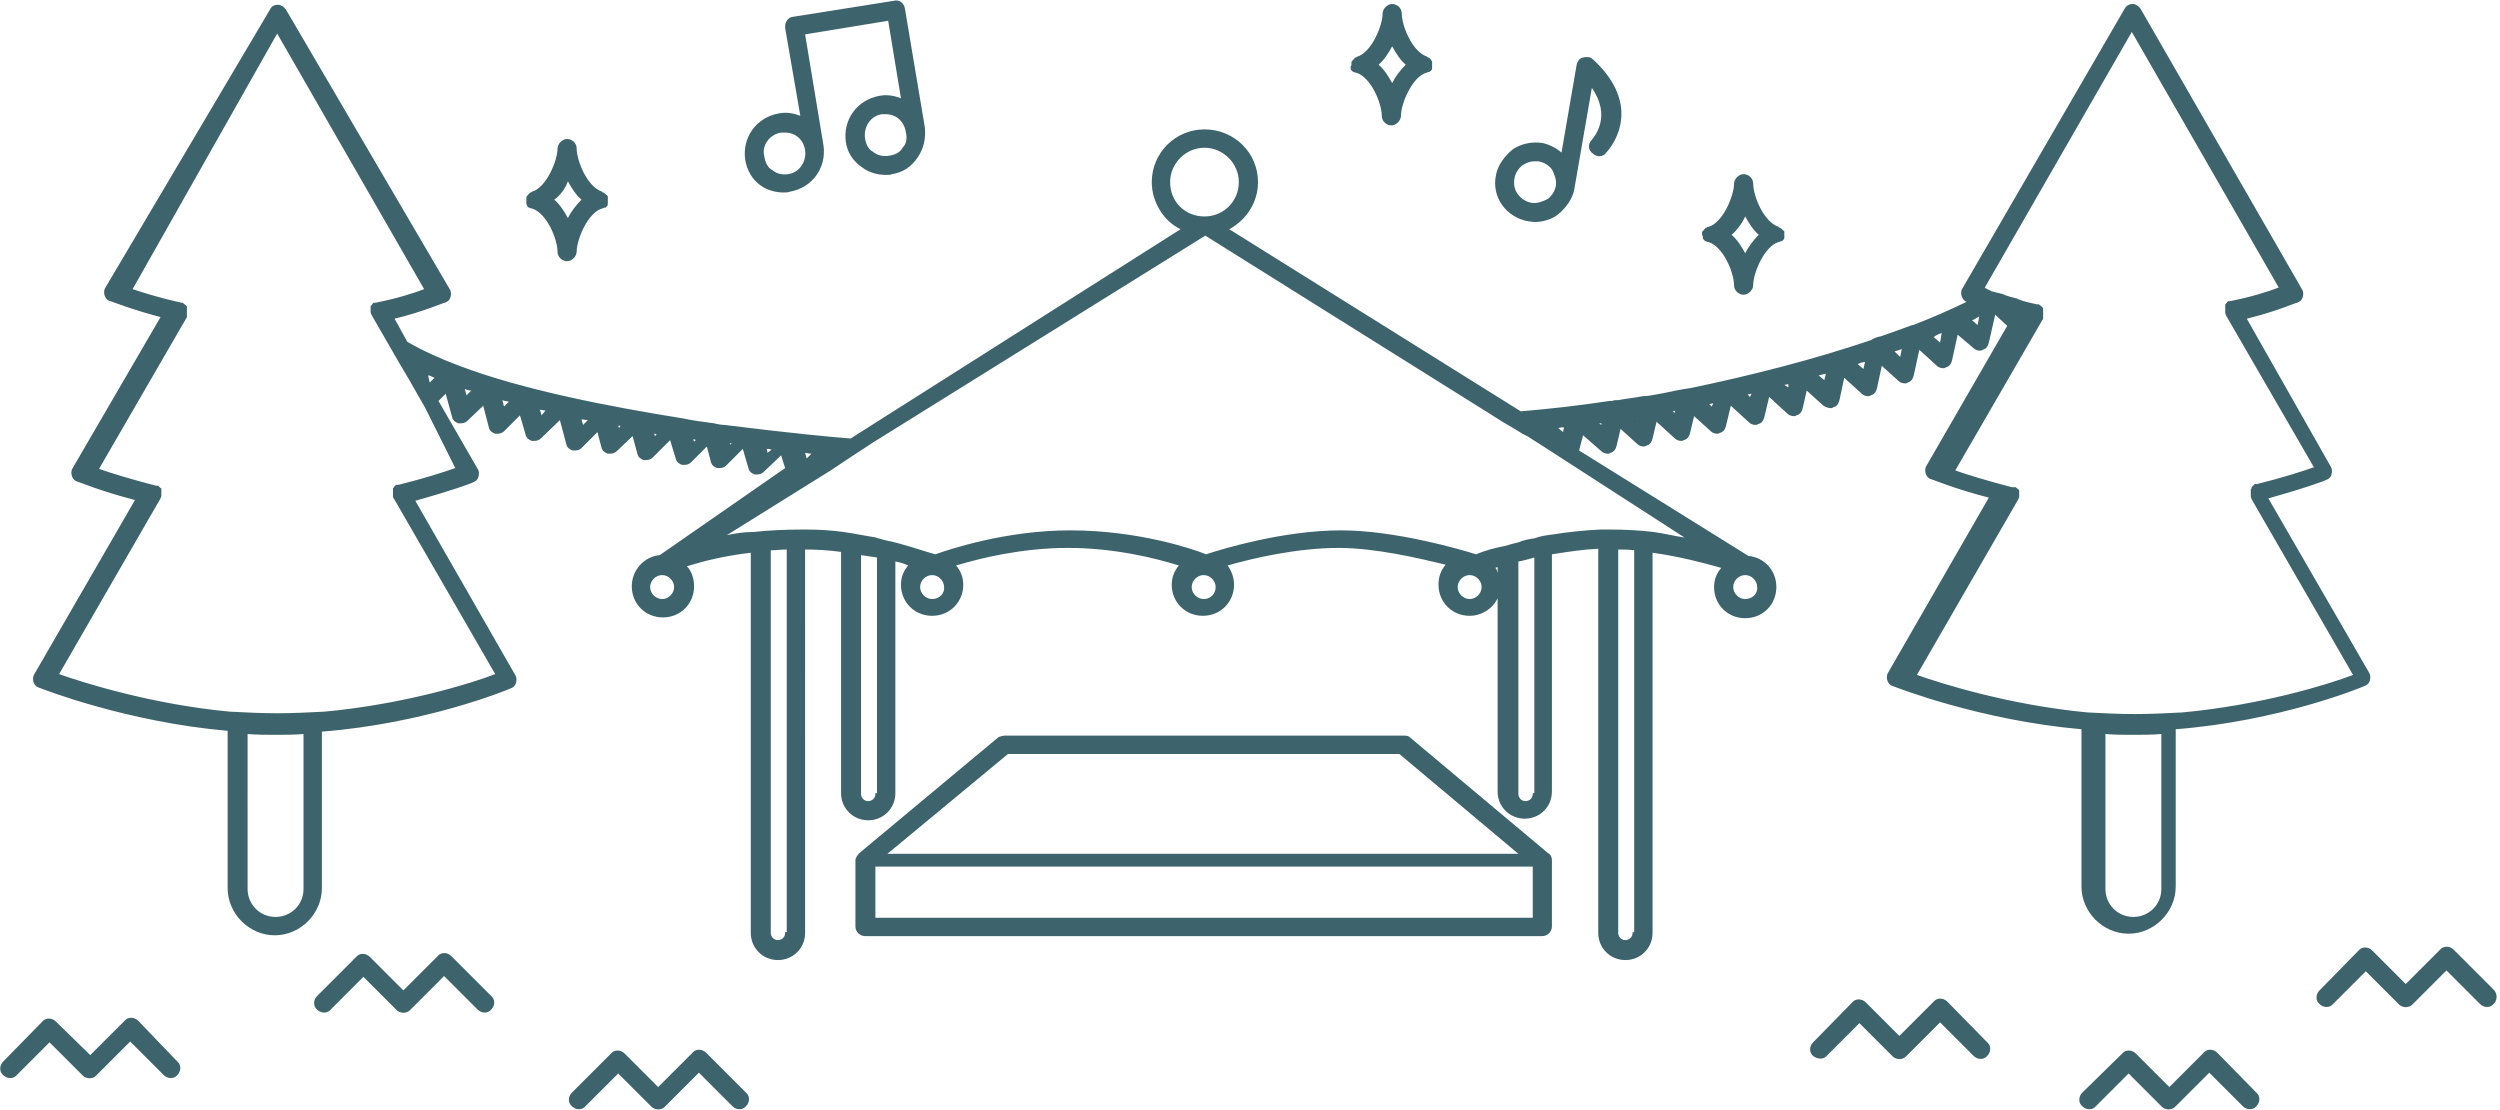 <?xml version="1.0" encoding="utf-8"?>
<!-- Generator: Adobe Illustrator 23.0.1, SVG Export Plug-In . SVG Version: 6.00 Build 0)  -->
<svg version="1.1" id="レイヤー_1" xmlns="http://www.w3.org/2000/svg" xmlns:xlink="http://www.w3.org/1999/xlink" x="0px"
	 y="0px" width="313px" height="139px" viewBox="0 0 313 139" enable-background="new 0 0 313 139" xml:space="preserve">
<g>
	<path fill="#3D646C" d="M229.2,51.1c0.1,0,0.2,0,0.3-0.1c0.5-0.1,0.7-0.5,0.8-0.9l0.6-2.8l2.2,2c0.2,0.2,0.5,0.3,0.8,0.3
		c0.1,0,0.2,0,0.3-0.1c0.5-0.1,0.7-0.5,0.8-0.9l0.6-2.8l2.1,1.9c0.2,0.2,0.5,0.3,0.8,0.3c0.1,0,0.2,0,0.3-0.1
		c0.5-0.1,0.7-0.5,0.8-0.9l0.7-3.2l2.2,2c0.2,0.2,0.5,0.3,0.8,0.3c0.1,0,0.2,0,0.3-0.1c0.5-0.1,0.7-0.5,0.8-0.9l0.7-3.2l2,1.7
		c0.2,0.2,0.5,0.3,0.8,0.3c0.1,0,0.2,0,0.3-0.1c0.5-0.1,0.7-0.5,0.8-0.9l0.8-3.5l1.5,1.4l-10.1,17.5c-0.2,0.3-0.2,0.7-0.1,1
		s0.3,0.6,0.7,0.7c0.1,0,2.9,1.2,7.2,2.3l-12.6,21.9c-0.2,0.3-0.2,0.7-0.1,1c0.1,0.3,0.3,0.6,0.7,0.7c0.5,0.2,11,4.3,23.6,5.4V111
		c0,3.2,2.7,5.9,5.9,5.9s5.9-2.7,5.9-5.9V91.3c12.9-1,23.2-5.2,23.6-5.4c0.3-0.1,0.6-0.3,0.7-0.7c0.1-0.3,0.1-0.7-0.1-1l-12.6-21.8
		c4.3-1.2,7.1-2.2,7.2-2.3c0.3-0.1,0.6-0.3,0.7-0.7c0.1-0.3,0.1-0.7-0.1-1l-10.5-18.5c3.7-0.9,6.1-2,6.3-2c0.3-0.1,0.6-0.3,0.7-0.7
		c0.1-0.3,0.1-0.7-0.1-1L268,1.1c-0.2-0.3-0.6-0.6-1-0.6s-0.8,0.2-1,0.6l-20.3,35c-0.2,0.3-0.2,0.7-0.1,1c0.1,0.2,0.2,0.5,0.6,0.7
		c-2.1,1-4.3,2-6.7,2.9c0,0,0,0-0.1,0c-1.3,0.5-2.5,0.9-3.9,1.4c-0.5,0.1-0.8,0.2-1.3,0.5c-7.1,2.4-14.9,4.4-22.6,6
		c-0.2,0-0.5,0.1-0.7,0.1c-1.2,0.2-2.4,0.5-3.6,0.7c-0.6,0.1-1,0.2-1.6,0.2c-1,0.2-2.1,0.3-3.1,0.5c-0.1,0-0.2,0-0.3,0
		c-0.1,0-0.2,0-0.5,0.1c-0.1,0-0.2,0-0.3,0c-3.9,0.6-7.6,1-11.1,1.3l-36.5-22.8c2.2-1.2,3.6-3.4,3.6-5.9c0-3.7-3-6.6-6.7-6.6
		s-6.6,3-6.6,6.6c0,2.5,1.5,4.9,3.6,5.9l-41.3,26.2c-1.6-0.1-7.9-0.7-15.8-1.7c-0.5,0-0.8-0.1-1.3-0.2c-1.3-0.2-2.5-0.3-3.8-0.6l0,0
		c-9.4-1.5-20.2-3.6-28.1-6.6l0,0c-2.4-0.9-4.6-1.9-6.5-3l-1.6-2.9c3.7-0.9,6.1-2,6.3-2c0.3-0.1,0.6-0.3,0.7-0.7
		c0.1-0.3,0.1-0.7-0.1-1l-20.5-35c-0.2-0.3-0.6-0.6-1-0.6c-0.5,0-0.8,0.2-1,0.6L13.2,36c-0.2,0.3-0.2,0.7-0.1,1
		c0.1,0.3,0.3,0.6,0.7,0.7c0.1,0,2.5,1,6.3,2L9.1,58.6c-0.2,0.3-0.2,0.7-0.1,1c0.1,0.3,0.3,0.6,0.7,0.7c0.1,0,2.9,1.2,7.2,2.3
		L4.3,84.4c-0.2,0.3-0.2,0.7-0.1,1c0.1,0.3,0.3,0.6,0.7,0.7c0.5,0.2,11,4.3,23.6,5.4v19.7c0,3.2,2.7,5.9,5.9,5.9s5.9-2.7,5.9-5.9
		V91.6c12.9-1,23.2-5.2,23.6-5.4c0.3-0.1,0.6-0.3,0.7-0.7c0.1-0.3,0.1-0.7-0.1-1L52,62.7c4.3-1.2,7.1-2.2,7.2-2.3
		c0.3-0.1,0.6-0.3,0.7-0.7s0.1-0.7-0.1-1l-4.9-8.5l0.9-0.9l0.8,2.9c0.1,0.5,0.5,0.7,0.8,0.8c0.1,0,0.2,0,0.3,0
		c0.3,0,0.6-0.1,0.8-0.3l2-1.9l0.7,2.7c0.1,0.5,0.5,0.7,0.8,0.8c0.1,0,0.2,0,0.3,0c0.3,0,0.6-0.1,0.8-0.3l2-2l0.7,2.4
		c0.1,0.5,0.5,0.7,0.8,0.8c0.1,0,0.2,0,0.3,0c0.3,0,0.6-0.1,0.8-0.3l2.4-2.3l0.8,3c0.1,0.5,0.5,0.7,0.8,0.8c0.1,0,0.2,0,0.3,0
		c0.3,0,0.6-0.1,0.8-0.3l2-2l0.5,1.9c0.1,0.5,0.5,0.7,0.8,0.8c0.1,0,0.2,0,0.3,0c0.3,0,0.6-0.1,0.8-0.3l2-1.9l0.6,2.2
		c0.1,0.5,0.5,0.7,0.8,0.8c0.1,0,0.2,0,0.3,0c0.3,0,0.6-0.1,0.8-0.3l2.2-2.2l0.7,2.3c0.1,0.5,0.5,0.7,0.8,0.8c0.1,0,0.2,0,0.3,0
		c0.3,0,0.6-0.1,0.8-0.3l2-2l0.5,1.9c0.1,0.5,0.5,0.7,0.8,0.8c0.1,0,0.2,0,0.3,0c0.3,0,0.6-0.1,0.8-0.3l2.1-2.1l0.7,2.4
		c0.1,0.5,0.5,0.7,0.8,0.8c0.1,0,0.2,0,0.3,0c0.3,0,0.6-0.1,0.8-0.3l2.2-2.1l0.5,1.6L82.6,69.5c-2,0.2-3.5,1.9-3.5,3.9
		c0,2.2,1.7,3.9,3.9,3.9s3.9-1.7,3.9-3.9c0-0.9-0.3-1.9-0.9-2.5c1.9-0.6,4.6-1.3,8-1.7v47.6c0,1.9,1.5,3.4,3.4,3.4s3.4-1.5,3.4-3.4
		V68.8c1.5,0,3.1,0.1,4.5,0.3v30.2c0,1.9,1.5,3.4,3.4,3.4s3.4-1.5,3.4-3.4v-29c0.6,0.1,1.2,0.3,1.6,0.5c-0.6,0.7-0.9,1.5-0.9,2.4
		c0,2.2,1.7,3.9,3.9,3.9s3.9-1.7,3.9-3.9c0-0.9-0.3-1.7-0.9-2.4c3-0.9,8.2-2.2,14-2.2c5.9,0,11,1.3,13.9,2.2
		c-0.6,0.7-0.9,1.5-0.9,2.4c0,2.2,1.7,3.9,3.9,3.9s3.9-1.7,3.9-3.9c0-0.9-0.3-1.7-0.8-2.4c3.1-0.9,8.7-2.2,13.9-2.2
		c4.6,0,10.1,1.3,13.4,2.1c-0.6,0.7-0.9,1.5-0.9,2.5c0,2.2,1.7,3.9,3.9,3.9c1.5,0,2.9-0.9,3.5-2.2v24.2c0,1.9,1.5,3.4,3.4,3.4
		c1.9,0,3.4-1.5,3.4-3.4V69.4c1.9-0.3,3.8-0.6,5.8-0.7v48.1c0,1.9,1.5,3.4,3.4,3.4c1.9,0,3.4-1.5,3.4-3.4V69.2
		c3.5,0.5,6.5,1.3,8.6,1.9c-0.6,0.7-0.9,1.5-0.9,2.4c0,2.2,1.7,3.9,3.9,3.9s3.9-1.7,3.9-3.9c0-2.1-1.5-3.7-3.5-3.9l-21.2-13.2
		l0.5-1.9l2.3,2c0.2,0.2,0.5,0.3,0.8,0.3c0.1,0,0.2,0,0.3-0.1c0.5-0.1,0.7-0.5,0.8-0.9l0.5-2.1l2.1,1.9c0.2,0.2,0.5,0.3,0.8,0.3
		c0.1,0,0.2,0,0.3-0.1c0.5-0.1,0.7-0.5,0.8-0.9l0.5-2.1l2.3,2.1c0.2,0.2,0.5,0.3,0.8,0.3c0.1,0,0.2,0,0.3-0.1
		c0.5-0.1,0.7-0.5,0.8-0.9l0.5-2.1l2.1,1.9c0.2,0.2,0.5,0.3,0.8,0.3c0.1,0,0.2,0,0.3-0.1c0.5-0.1,0.7-0.5,0.8-0.9l0.6-2.5l2.3,2.1
		c0.2,0.2,0.5,0.3,0.8,0.3c0.1,0,0.2,0,0.3-0.1c0.5-0.1,0.7-0.5,0.8-0.9l0.6-2.5l2.3,2.1c0.2,0.2,0.5,0.3,0.8,0.3
		c0.1,0,0.2,0,0.3-0.1c0.5-0.1,0.7-0.5,0.8-0.9l0.5-2.2l2.1,1.9C228.6,51,229,51.1,229.2,51.1z M82.9,75c-0.8,0-1.5-0.7-1.5-1.5
		c0-0.8,0.7-1.5,1.5-1.5c0.8,0,1.5,0.7,1.5,1.5C84.4,74.3,83.7,75,82.9,75z M218.5,75c-0.8,0-1.5-0.7-1.5-1.5c0-0.8,0.7-1.5,1.5-1.5
		s1.5,0.7,1.5,1.5C220.1,74.3,219.4,75,218.5,75z M247.6,40.7l-0.7-0.6c0.3-0.1,0.6-0.3,0.9-0.5L247.6,40.7z M270.6,111.3
		c0,2-1.6,3.5-3.5,3.5c-2,0-3.5-1.6-3.5-3.5V91.9c1.2,0.1,2.3,0.1,3.5,0.1c1.2,0,2.3,0,3.5-0.1V111.3z M248.5,36l18.4-32l18.4,32
		c-1.3,0.5-3.5,1.2-6.1,1.7l0,0h-0.1H279l0,0l0,0c0,0-0.1,0-0.1,0.1c0,0-0.1,0-0.1,0.1c0,0,0,0-0.1,0.1c0,0,0,0.1-0.1,0.1v0.1v0.1
		v0.1v0.1v0.1v0.1V39v0.1c0,0,0,0,0,0.1l0,0c0,0.1,0.1,0.2,0.1,0.3l11,19c-1.4,0.5-3.9,1.3-7.1,2.1l0,0h-0.1h-0.1l0,0c0,0,0,0-0.1,0
		c0,0,0,0-0.1,0.1l-0.1,0.1c0,0,0,0-0.1,0.1l-0.1,0.1c0,0,0,0,0,0.1c0,0,0,0.1-0.1,0.1v0.1v0.1v0.1v0.1V62v0.1c0,0,0,0,0,0.1l0,0
		c0,0.1,0.1,0.2,0.1,0.3l12.7,22c-3.1,1.2-11.6,3.8-21.4,4.7c-2,0.1-3.9,0.2-5.9,0.2s-3.9-0.1-5.9-0.2c-9.7-0.9-18.3-3.6-21.4-4.7
		l12.7-22c0-0.1,0.1-0.2,0.1-0.2l0,0c0,0,0,0,0-0.1v-0.1V62v-0.1v-0.1v-0.1v-0.1v-0.1v-0.1c0,0,0-0.1-0.1-0.1c0,0,0,0-0.1-0.1
		l-0.1-0.1c0,0-0.1,0-0.1-0.1c0,0,0,0-0.1,0l0,0H252h-0.1l0,0c-3.1-0.8-5.7-1.6-7.1-2.1l11-19l0,0v-0.1v-0.1l0,0c0,0,0,0,0-0.1v-0.1
		v-0.1V39v-0.1v-0.1v-0.1v-0.1c0,0,0-0.1-0.1-0.1c0,0,0-0.1-0.1-0.1c0,0,0-0.1-0.1-0.1c0,0,0,0-0.1-0.1c0,0-0.1,0-0.1-0.1l0,0l0,0
		h-0.1l0,0H255l0,0c-0.8-0.2-1.5-0.3-2.2-0.6c-0.1,0-0.1,0-0.2-0.1c-0.7-0.2-1.3-0.3-1.9-0.6c-0.5-0.1-0.8-0.2-1.2-0.3h-0.1
		C248.9,36.2,248.7,36.2,248.5,36z M243.1,41.7l-0.2,1.2l-0.8-0.7C242.5,41.9,242.8,41.8,243.1,41.7z M238.1,43.7l-0.2,1l-0.7-0.7
		C237.5,43.9,237.9,43.8,238.1,43.7z M233.5,45.3l-0.2,0.9l-0.7-0.6C232.9,45.4,233.1,45.4,233.5,45.3z M195.8,53.5l-0.1,0.6
		l-0.6-0.5C195.4,53.5,195.6,53.5,195.8,53.5z M146.5,22.8c0-2.3,1.9-4.3,4.3-4.3c2.3,0,4.3,1.9,4.3,4.3s-1.9,4.3-4.3,4.3
		C148.4,27.1,146.5,25.3,146.5,22.8z M101.6,56.8l-0.6,0.6l-0.2-0.7C101,56.7,101.2,56.8,101.6,56.8z M54.4,47.3l-0.6,0.6l-0.2-0.9
		C53.9,47,54.1,47.2,54.4,47.3z M38,111.3c0,2-1.6,3.5-3.5,3.5c-2,0-3.5-1.6-3.5-3.5V91.9c1.2,0.1,2.3,0.1,3.5,0.1s2.3,0,3.5-0.1
		V111.3z M57,58.6c-1.4,0.5-3.9,1.3-7.1,2.1l0,0h-0.1h-0.1l0,0c0,0,0,0-0.1,0c0,0-0.1,0-0.1,0.1c0,0-0.1,0-0.1,0.1c0,0,0,0-0.1,0.1
		c0,0,0,0.1-0.1,0.1c0,0,0,0,0,0.1v0.1v0.1v0.1v0.1v0.1V62v0.1c0,0,0,0,0,0.1l0,0c0,0.1,0.1,0.2,0.1,0.2l12.7,22
		c-3.1,1.2-11.6,3.8-21.4,4.7c-2,0.1-3.9,0.2-5.9,0.2c-2,0-3.9-0.1-5.9-0.2c-9.7-0.9-18.3-3.6-21.4-4.7l12.7-22
		c0-0.1,0.1-0.2,0.1-0.3l0,0c0,0,0,0,0-0.1v-0.1v-0.1v-0.1v-0.1v-0.1v-0.1v-0.1c0,0,0,0,0-0.1c0,0,0-0.1-0.1-0.1c0,0,0,0-0.1-0.1
		l-0.1-0.1c0,0,0,0-0.1-0.1c0,0,0,0-0.1,0l0,0h-0.1h-0.1l0,0c-3.1-0.8-5.7-1.6-7.1-2.1l11-19l0,0v-0.1v-0.1l0,0c0,0,0,0,0-0.1V39
		v-0.1v-0.1v-0.1v-0.1v-0.1v-0.1c0,0,0-0.1-0.1-0.1c0,0,0-0.1-0.1-0.1c0,0,0-0.1-0.1-0.1c0,0,0,0-0.1-0.1c0,0-0.1,0-0.1-0.1l0,0l0,0
		h-0.1h-0.1l0,0c-2.7-0.6-4.9-1.3-6.1-1.7l18.1-32l18.4,32c-1.3,0.5-3.5,1.2-6.1,1.7l0,0h-0.1h-0.1l0,0l0,0c0,0-0.1,0-0.1,0.1
		c0,0-0.1,0-0.1,0.1c0,0,0,0-0.1,0.1c0,0,0,0.1-0.1,0.1c0,0,0,0,0,0.1v0.1v0.1v0.1v0.1v0.1V39v0.1l0,0l0,0c0,0.1,0.1,0.2,0.1,0.3
		l3.4,5.9l1.3,2.2l1.2,2.1l0.8,1.4L57,58.6z M58.4,49.5l-0.2-0.8c0.2,0.1,0.6,0.2,0.8,0.2L58.4,49.5z M63.1,50.9l-0.2-0.8
		c0.2,0.1,0.5,0.1,0.8,0.2L63.1,50.9z M67.8,52l-0.2-0.7c0.2,0,0.5,0.1,0.7,0.1L67.8,52z M73,53.2l-0.2-0.7c0.2,0,0.5,0.1,0.8,0.1
		L73,53.2z M77.5,53.6l-0.1-0.3c0.1,0,0.2,0,0.3,0L77.5,53.6z M82,54.6l-0.1-0.3c0.1,0,0.2,0,0.3,0.1L82,54.6z M86.9,55.3l-0.1-0.3
		c0.1,0,0.2,0,0.3,0.1L86.9,55.3z M91.4,55.7v-0.2c0.1,0,0.1,0,0.2,0L91.4,55.7z M96.1,56.7L96,56.2c0.2,0,0.3,0,0.6,0.1L96.1,56.7z
		 M98.3,116.8c0,0.6-0.5,0.9-0.9,0.9c-0.6,0-0.9-0.5-0.9-0.9V68.9c0.6,0,1.3-0.1,2-0.1v47.9H98.3z M109.6,99.4
		c0,0.6-0.5,0.9-0.9,0.9c-0.6,0-0.9-0.5-0.9-0.9V69.5c0.7,0.1,1.3,0.2,2,0.3v29.5H109.6z M116.7,75c-0.8,0-1.5-0.7-1.5-1.5
		c0-0.8,0.7-1.5,1.5-1.5s1.5,0.7,1.5,1.5C118.3,74.3,117.6,75,116.7,75z M150.7,75c-0.8,0-1.5-0.7-1.5-1.5c0-0.8,0.7-1.5,1.5-1.5
		s1.5,0.7,1.5,1.5C152.2,74.3,151.6,75,150.7,75z M184,75c-0.8,0-1.5-0.7-1.5-1.5c0-0.8,0.7-1.5,1.5-1.5s1.5,0.7,1.5,1.5
		C185.5,74.3,184.8,75,184,75z M187.2,71.1c0.1,0,0.2-0.1,0.3-0.1v0.7C187.4,71.5,187.4,71.2,187.2,71.1z M191.9,99.4
		c0,0.6-0.5,0.9-0.9,0.9c-0.6,0-0.9-0.5-0.9-0.9V70.3c0.6-0.1,1.3-0.3,2-0.5v29.5H191.9z M204.4,116.8c0,0.6-0.5,0.9-0.9,0.9
		c-0.6,0-0.9-0.5-0.9-0.9V68.8c0.7,0,1.3,0,2,0.1v47.8H204.4z M210.9,67.3c-1.3-0.2-2.5-0.5-3.9-0.7c-1.7-0.2-3.5-0.3-5.3-0.3
		c-0.5,0-0.9,0-1.4,0c-2,0.1-3.9,0.3-5.8,0.6c-0.8,0.1-1.6,0.2-2.4,0.5c-0.7,0.1-1.3,0.2-2,0.5c-0.9,0.2-1.7,0.5-2.4,0.6
		c-1.4,0.3-2.4,0.7-2.9,0.9c-1.9-0.6-10.1-3-16.9-3c-7.3,0-15.1,2.4-16.9,3c-1.7-0.7-8.6-3-17-3c-8.1,0-15.2,2.4-16.9,3
		c-0.8-0.2-2.5-0.8-4.7-1.4c-0.7-0.2-1.5-0.3-2.4-0.6c-0.1,0-0.2,0-0.3-0.1c-1.3-0.2-2.7-0.5-4.1-0.7c-1.5-0.2-3-0.3-4.5-0.3
		c-0.2,0-0.6,0-0.8,0c-2.1,0-4.1,0.1-5.9,0.3C93,66.6,92,66.8,91,67l13-8.1l2.1-1.4l0.3-0.2l2.9-1.9l41.6-25.9l35.3,22.1l1.9,1.2
		l1.7,1l0.8,0.5l0.6,0.3l2.2,1.4L210.9,67.3z M200.5,53.2l-0.3-0.2c0.1,0,0.2,0,0.3,0V53.2z M205,52.4L205,52.4
		C204.9,52.3,205,52.3,205,52.4L205,52.4z M209.7,51.7l-0.3-0.2c0.1,0,0.2,0,0.3-0.1V51.7z M214.3,50.9l-0.3-0.3
		c0.1,0,0.3-0.1,0.5-0.1L214.3,50.9z M219.1,49.7l-0.3-0.3c0.1,0,0.3-0.1,0.5-0.1L219.1,49.7z M223.9,48.5l-0.5-0.3
		c0.1,0,0.3-0.1,0.5-0.1V48.5z M228.6,46.8l-0.2,0.8l-0.7-0.6C228.2,46.9,228.4,46.8,228.6,46.8z"/>
	<path fill="#3D646C" d="M176.5,92.3c-0.2-0.2-0.5-0.2-0.8-0.2h-49.9c-0.2,0-0.6,0.1-0.8,0.2l-17.4,14.5c-0.2,0.2-0.5,0.6-0.5,0.9
		v8.3c0,0.7,0.6,1.2,1.2,1.2h84.8c0.7,0,1.2-0.6,1.2-1.2v-8.3c0-0.3-0.1-0.7-0.5-0.9L176.5,92.3z M126.2,94.4h49l14.9,12.5h-79
		L126.2,94.4z M191.9,114.9h-82.3v-6.4h82.3V114.9z"/>
	<path fill="#3D646C" d="M17.3,127.8c-0.5-0.5-1.3-0.5-1.7,0l-4.3,4.3l-4.3-4.2c-0.5-0.5-1.3-0.5-1.7,0l-4.9,5
		c-0.5,0.5-0.5,1.3,0,1.7c0.5,0.5,1.3,0.5,1.7,0l4.1-4.1l4.2,4.2c0.2,0.2,0.6,0.3,0.8,0.3c0.3,0,0.6-0.1,0.8-0.3l4.3-4.3l4.2,4.2
		c0.5,0.5,1.3,0.5,1.7,0c0.5-0.5,0.5-1.3,0-1.7L17.3,127.8z"/>
	<path fill="#3D646C" d="M56.5,119.7c-0.5-0.5-1.3-0.5-1.7,0l-4.3,4.3l-4.2-4.2c-0.5-0.5-1.3-0.5-1.7,0l-4.9,4.9
		c-0.5,0.5-0.5,1.3,0,1.7c0.5,0.5,1.3,0.5,1.7,0l4.1-4.1l4.2,4.2c0.2,0.2,0.6,0.3,0.8,0.3c0.3,0,0.6-0.1,0.8-0.3l4.3-4.3l4.2,4.2
		c0.5,0.5,1.3,0.5,1.7,0c0.5-0.5,0.5-1.3,0-1.7L56.5,119.7z"/>
	<path fill="#3D646C" d="M88.4,131.8c-0.5-0.5-1.3-0.5-1.7,0l-4.3,4.3l-4.2-4.2c-0.5-0.5-1.3-0.5-1.7,0l-4.9,4.9
		c-0.5,0.5-0.5,1.3,0,1.7c0.5,0.5,1.3,0.5,1.7,0l4.1-4.1l4.2,4.2c0.2,0.2,0.6,0.3,0.8,0.3c0.3,0,0.6-0.1,0.8-0.3l4.3-4.3l4.2,4.2
		c0.5,0.5,1.3,0.5,1.7,0c0.5-0.5,0.5-1.3,0-1.7L88.4,131.8z"/>
	<path fill="#3D646C" d="M243.8,125.4c-0.5-0.5-1.3-0.5-1.7,0l-4.3,4.3l-4.2-4.2c-0.5-0.5-1.3-0.5-1.7,0l-4.9,5
		c-0.5,0.5-0.5,1.3,0,1.7s1.3,0.5,1.7,0l4.1-4.1l4.2,4.2c0.2,0.2,0.6,0.3,0.8,0.3c0.3,0,0.6-0.1,0.8-0.3l4.3-4.3l4.2,4.2
		c0.5,0.5,1.3,0.5,1.7,0c0.5-0.5,0.5-1.3,0-1.7L243.8,125.4z"/>
	<path fill="#3D646C" d="M277.6,131.8c-0.5-0.5-1.3-0.5-1.7,0l-4.3,4.3l-4.2-4.2c-0.5-0.5-1.3-0.5-1.7,0l-5,4.9
		c-0.5,0.5-0.5,1.3,0,1.7c0.5,0.5,1.3,0.5,1.7,0l4.1-4.1l4.2,4.2c0.2,0.2,0.6,0.3,0.8,0.3c0.2,0,0.6-0.1,0.8-0.3l4.3-4.3l4.2,4.2
		c0.5,0.5,1.3,0.5,1.7,0c0.5-0.5,0.5-1.3,0-1.7L277.6,131.8z"/>
	<path fill="#3D646C" d="M312.2,123.9l-5-5c-0.5-0.5-1.3-0.5-1.7,0l-4.3,4.3l-4.2-4.2c-0.5-0.5-1.3-0.5-1.7,0l-4.9,5
		c-0.5,0.5-0.5,1.3,0,1.7c0.5,0.5,1.3,0.5,1.7,0l4.1-4.1l4.2,4.2c0.2,0.2,0.6,0.3,0.8,0.3c0.2,0,0.6-0.1,0.8-0.3l4.3-4.3l4.2,4.2
		c0.5,0.5,1.3,0.5,1.7,0C312.7,125.2,312.7,124.4,312.2,123.9z"/>
	<path fill="#3D646C" d="M191.3,27.7c0.2,0,0.6,0.1,0.8,0.1c1,0,2.1-0.3,2.9-0.9c1-0.8,1.9-2,2.1-3.2l2.2-12.7
		c2.5,3.6,0.3,6.1,0,6.5c-0.5,0.5-0.5,1.3,0.1,1.7c0.5,0.5,1.3,0.5,1.7-0.1c0.1-0.1,2-2.1,1.9-5.1c-0.1-2.3-1.3-4.5-3.6-6.6
		c-0.3-0.3-0.8-0.3-1.2-0.2c-0.5,0.1-0.7,0.5-0.8,0.9l-1.9,11c-0.7-0.6-1.5-1-2.4-1.2c-1.3-0.2-2.7,0.1-3.7,0.8
		c-1,0.8-1.9,2-2.1,3.2C186.7,24.7,188.6,27.2,191.3,27.7z M189.6,22.4c0.1-0.7,0.5-1.3,1-1.7c0.5-0.3,0.9-0.5,1.5-0.5
		c0.1,0,0.3,0,0.5,0c0.7,0.1,1.3,0.5,1.7,1c0.3,0.6,0.6,1.3,0.5,2c-0.1,0.7-0.5,1.3-1,1.7c-0.6,0.3-1.3,0.6-2,0.5
		c-0.7-0.1-1.3-0.5-1.7-1C189.6,23.8,189.5,23.1,189.6,22.4z"/>
	<path fill="#3D646C" d="M95.2,23.2c0.8,0.6,1.9,0.9,2.9,0.9c0.2,0,0.6,0,0.8-0.1c2.8-0.5,4.6-3,4.2-5.8l0,0l0,0l-2.3-13.9l10.4-1.7
		l1.6,9.7c-0.8-0.3-1.7-0.5-2.7-0.3c-2.8,0.5-4.6,3-4.2,5.8c0.2,1.3,0.9,2.4,2.1,3.2c0.8,0.6,1.9,0.9,2.9,0.9c0.2,0,0.6,0,0.8-0.1
		c1.3-0.2,2.4-0.9,3.2-2.1c0.8-1.2,1-2.4,0.9-3.7l0,0l0,0l-2.5-14.9c-0.1-0.7-0.7-1.2-1.4-1L99.3,2.1c-0.3,0-0.6,0.2-0.8,0.5
		s-0.2,0.6-0.2,0.9l1.9,11c-0.8-0.3-1.7-0.5-2.7-0.3c-2.8,0.5-4.6,3-4.2,5.8C93.5,21.3,94.2,22.5,95.2,23.2z M113,18.5
		c-0.3,0.6-1,0.9-1.7,1c-0.7,0.1-1.4,0-2-0.5c-0.6-0.3-0.9-1-1-1.7c-0.2-1.4,0.7-2.8,2.1-3c0.1,0,0.2,0,0.5,0c1.3,0,2.3,0.9,2.5,2.2
		C113.6,17.3,113.5,18,113,18.5z M97.8,16.6c0.1,0,0.2,0,0.5,0c1.3,0,2.3,0.9,2.5,2.2c0.2,1.4-0.7,2.8-2.1,3c-0.7,0.1-1.4,0-2-0.5
		c-0.6-0.3-0.9-1-1-1.7C95.3,18.2,96.4,16.8,97.8,16.6z"/>
	<path fill="#3D646C" d="M169.1,8.5v0.1l0,0l0,0c0,0.1,0.1,0.2,0.1,0.2l0,0c0.1,0.1,0.1,0.1,0.2,0.2c0,0,0,0,0.1,0
		c0.1,0.1,0.2,0.1,0.3,0.1l0,0l0,0c1.9,0.6,3.2,3.9,3.2,5.4c0,0.7,0.6,1.2,1.2,1.2c0.6,0,1.2-0.6,1.2-1.2c0-1.5,1.4-4.9,3.2-5.4l0,0
		l0,0c0.1,0,0.2-0.1,0.3-0.1c0,0,0,0,0.1,0c0.1-0.1,0.1-0.1,0.2-0.2l0,0c0.1-0.1,0.1-0.2,0.1-0.2l0,0l0,0V8.5V8.4V8.2V8.1V8V7.9l0,0
		c0,0,0,0,0-0.1V7.7c0,0,0-0.1-0.1-0.1c0,0,0,0,0-0.1l-0.1-0.1c0,0,0,0-0.1-0.1l-0.1-0.1c0,0,0,0-0.1,0c0,0-0.1,0-0.1-0.1l0,0
		c-1.9-0.6-3.2-3.9-3.2-5.4c0-0.7-0.6-1.2-1.2-1.2s-1.2,0.6-1.2,1.2c0,1.5-1.4,4.9-3.2,5.4l0,0c0,0-0.1,0-0.1,0.1c0,0,0,0-0.1,0
		c0,0-0.1,0-0.1,0.1c0,0,0,0-0.1,0.1l-0.1,0.1c0,0,0,0-0.1,0.1c0,0,0,0.1-0.1,0.1v0.1c0,0,0,0,0,0.1l0,0V8v0.1v0.1
		C169.1,8.2,169.1,8.4,169.1,8.5C169.1,8.4,169.1,8.4,169.1,8.5z M174.3,5.8c0.5,0.9,1,1.7,1.7,2.3c-0.7,0.7-1.3,1.5-1.7,2.3
		c-0.5-0.9-1-1.7-1.7-2.3C173.3,7.5,173.8,6.7,174.3,5.8z"/>
	<path fill="#3D646C" d="M213.2,29.7v0.1l0,0l0,0c0,0.1,0.1,0.2,0.1,0.2l0,0c0.1,0.1,0.1,0.1,0.2,0.2c0,0,0,0,0.1,0
		c0.1,0.1,0.2,0.1,0.3,0.1l0,0l0,0c1.9,0.6,3.2,3.9,3.2,5.4c0,0.7,0.6,1.2,1.2,1.2c0.6,0,1.2-0.6,1.2-1.2c0-1.5,1.4-4.9,3.2-5.4l0,0
		l0,0c0.1,0,0.2-0.1,0.3-0.1c0,0,0,0,0.1,0c0.1-0.1,0.1-0.1,0.2-0.2l0,0c0.1-0.1,0.1-0.2,0.1-0.2l0,0l0,0v-0.1v-0.1v-0.1v-0.1v-0.1
		v-0.1l0,0c0,0,0,0,0-0.1v-0.1c0,0,0-0.1-0.1-0.1c0,0,0-0.1-0.1-0.1l-0.1-0.1c0,0,0,0-0.1-0.1c0,0-0.1,0-0.1-0.1c0,0,0,0-0.1,0
		c0,0-0.1,0-0.1-0.1l0,0c-1.9-0.6-3.2-3.9-3.2-5.4c0-0.7-0.6-1.2-1.2-1.2c-0.6,0-1.2,0.6-1.2,1.2c0,1.5-1.4,4.9-3.2,5.4
		c0,0,0,0-0.1,0c0,0-0.1,0-0.1,0.1h-0.1c0,0-0.1,0-0.1,0.1c0,0,0,0-0.1,0.1c0,0-0.1,0-0.1,0.1c0,0,0,0.1-0.1,0.1c0,0,0,0.1-0.1,0.1
		V29c0,0,0,0,0,0.1l0,0v0.1v0.1v0.1C213.2,29.6,213.2,29.6,213.2,29.7L213.2,29.7z M218.5,27.1c0.5,0.9,1,1.7,1.7,2.3
		c-0.7,0.7-1.3,1.5-1.7,2.3c-0.5-0.9-1-1.7-1.7-2.3C217.4,28.9,218.1,28,218.5,27.1z"/>
	<path fill="#3D646C" d="M65.9,25.4v0.1l0,0l0,0c0,0.1,0.1,0.2,0.1,0.3l0,0c0.1,0.1,0.1,0.1,0.2,0.2c0,0,0,0,0.1,0
		c0.1,0.1,0.2,0.1,0.3,0.1l0,0l0,0c1.9,0.6,3.2,3.9,3.2,5.4c0,0.7,0.6,1.2,1.2,1.2s1.2-0.6,1.2-1.2c0-1.5,1.4-4.9,3.2-5.4l0,0l0,0
		c0.1,0,0.2-0.1,0.3-0.1c0,0,0,0,0.1,0c0.1-0.1,0.1-0.1,0.2-0.2l0,0c0.1-0.1,0.1-0.2,0.1-0.3l0,0l0,0v-0.1v-0.1v-0.1V25v-0.1v-0.1
		l0,0c0,0,0,0,0-0.1v-0.1c0,0,0-0.1-0.1-0.1c0,0,0-0.1-0.1-0.1c0,0,0-0.1-0.1-0.1c0,0,0,0-0.1-0.1c0,0-0.1,0-0.1-0.1c0,0,0,0-0.1,0
		c0,0-0.1,0-0.1-0.1l0,0c-1.9-0.6-3.2-3.9-3.2-5.4c0-0.7-0.6-1.2-1.2-1.2c-0.6,0-1.2,0.6-1.2,1.2c0,1.5-1.4,4.9-3.2,5.4l0,0
		c0,0-0.1,0-0.1,0.1c0,0,0,0-0.1,0c0,0-0.1,0-0.1,0.1c0,0,0,0-0.1,0.1l-0.1,0.1c0,0,0,0-0.1,0.1c0,0,0,0.1-0.1,0.1v0.1
		c0,0,0,0,0,0.1l0,0v0.1V25v0.1C65.9,25.2,65.9,25.3,65.9,25.4C65.9,25.3,65.9,25.3,65.9,25.4z M71.1,22.7c0.5,0.9,1,1.7,1.7,2.3
		c-0.7,0.7-1.3,1.5-1.7,2.3c-0.5-0.9-1-1.7-1.7-2.3C70.1,24.5,70.8,23.6,71.1,22.7z"/>
</g>
</svg>

